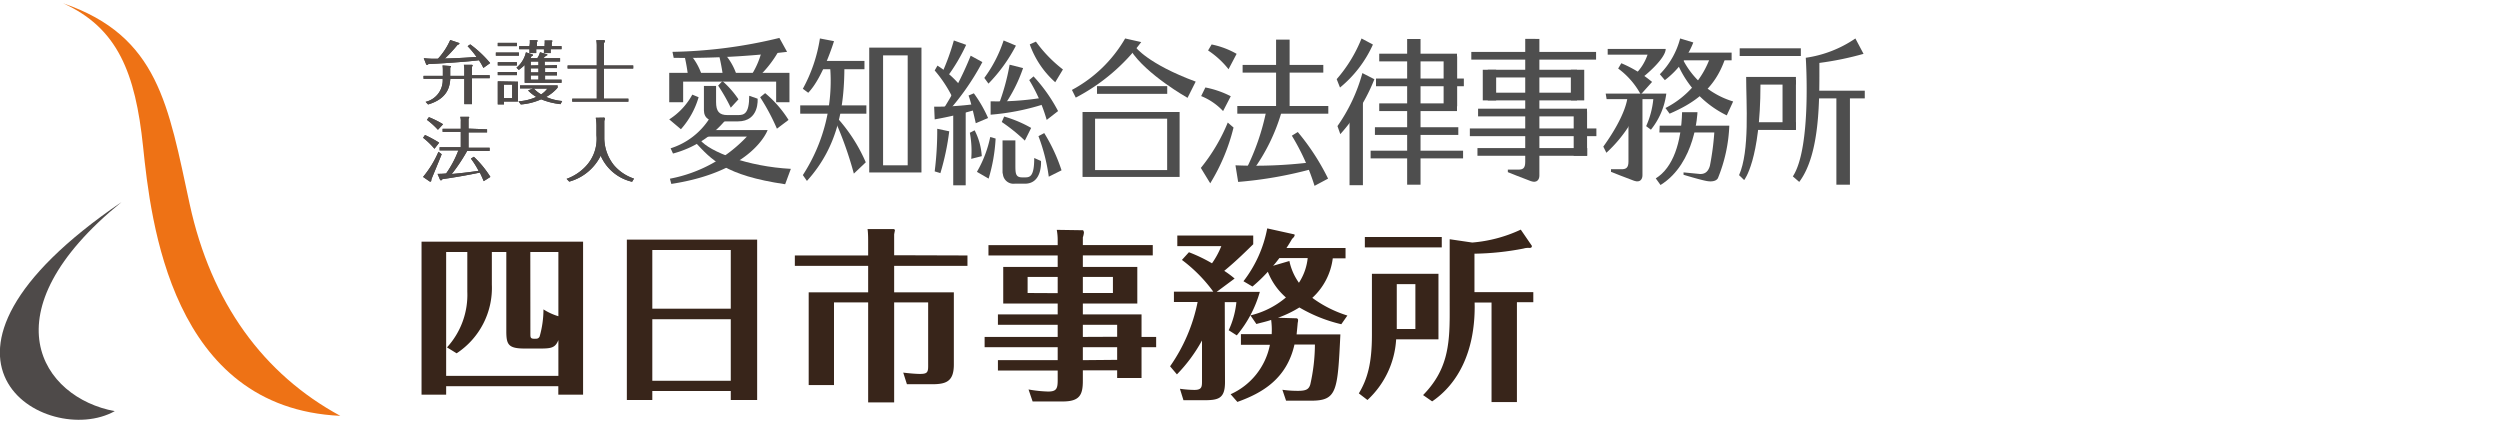 <svg id="レイヤー_1" data-name="レイヤー 1" xmlns="http://www.w3.org/2000/svg" width="325" height="55" viewBox="0 0 325 55"><defs><style>.cls-1{fill:#ee7215;}.cls-1,.cls-2{fill-rule:evenodd;}.cls-2,.cls-4{fill:#4e4a49;}.cls-3{fill:#4e4e4e;}.cls-5{fill:#38251a;}</style></defs><path class="cls-1" d="M8.21.43C20.62,4.67,21.87,13.7,24.66,26.54s9.61,22.12,19.58,27.52c-22-1-24.64-25.4-25.64-35S15.29,3.63,8.21.43Z"/><path class="cls-2" d="M15.81,26.26c-30,20.42-9.74,32.12-.89,27.19C5.44,51.71-1.9,40.66,15.81,26.26Z"/><path class="cls-3" d="M102.32,6.74l-1-1.81a62.69,62.69,0,0,1-13.9,1.81l.16.78A111.13,111.13,0,0,0,102.32,6.74Z"/><path class="cls-3" d="M89,7.32A24.35,24.35,0,0,1,89.46,10h1.85a7.87,7.87,0,0,0-1.48-2.8Z"/><path class="cls-3" d="M93.51,7.32A27,27,0,0,1,94,10h1.84a7.84,7.84,0,0,0-1.47-2.8Z"/><path class="cls-3" d="M99,6.74A10.76,10.76,0,0,1,97.53,10H98.6a14.47,14.47,0,0,0,2.55-3.23Z"/><polygon class="cls-3" points="87 13.29 87 9.47 102.63 9.47 102.63 13.29 100.9 13.29 100.9 10.61 88.81 10.61 88.81 13.29 87 13.29"/><path class="cls-3" d="M88.52,16.8a10.78,10.78,0,0,0,2.3-4.16L90,12.3a8.78,8.78,0,0,1-3,3.22Z"/><path class="cls-3" d="M96,12.91,95,14a23.9,23.9,0,0,0-1.64-2.87l.56-.59A12.2,12.2,0,0,1,96,12.91Z"/><path class="cls-3" d="M102.51,15.59,101,16.73a27.65,27.65,0,0,0-2.18-4.09l.65-.53A14.52,14.52,0,0,1,102.51,15.59Z"/><path class="cls-3" d="M92.24,15.39a9.31,9.31,0,0,1-5.06,3.89l.31.68a13.28,13.28,0,0,0,6.89-4.43Z"/><path class="cls-3" d="M92.31,16.91h7.48s-1.87,5.37-12.52,7l-.18-.68a18.43,18.43,0,0,0,10-5.47H91.57Z"/><path class="cls-3" d="M91,18.17c1.24,1.58,6.26,3.49,11.81,3.78l-.74,2c-7.85-1.15-9.58-3.21-11.67-5.44Z"/><path class="cls-3" d="M108.42,5.35,106.59,5a19.87,19.87,0,0,1-2.22,6.54l.7.52C107,10.06,108.42,5.35,108.42,5.35Z"/><rect class="cls-3" x="106.09" y="7.92" width="6.29" height="1.08"/><rect class="cls-3" x="104.03" y="13.7" width="8.6" height="1.08"/><path class="cls-3" d="M107.91,8.64a22.42,22.42,0,0,1-3.54,14.12l.53.76c4.13-4.55,4.87-9.83,4.87-14.94Z"/><path class="cls-3" d="M108.72,15.19a21.14,21.14,0,0,1,3.83,5.91L111,22.57a46.75,46.75,0,0,0-2.49-7Z"/><path class="cls-3" d="M118,21.49H114.8V7.2H118Zm-5-15.3V22.42h6.79V6.19Z"/><path class="cls-3" d="M124,5.26a29.29,29.29,0,0,1-1.47,4.09l.63.61a23.23,23.23,0,0,0,2.44-4.13Z"/><path class="cls-3" d="M126.19,7.24a42.73,42.73,0,0,1-3.84,7.38l.52.29a32.45,32.45,0,0,0,4.84-6.84Z"/><path class="cls-3" d="M126.6,12.13a17,17,0,0,1,1.85,3.21l-1.6.68s-.6-2.76-.94-3.6Z"/><path class="cls-3" d="M121.51,9.16a16.57,16.57,0,0,1,2.36,3.6l1-1.59a12.71,12.71,0,0,0-3-2.64Z"/><path class="cls-3" d="M121.44,13.87a38.94,38.94,0,0,0,5.29-.34l.18.71a47.1,47.1,0,0,1-5.4,1.28Z"/><path class="cls-3" d="M121.84,16.74l1.56.33a32.7,32.7,0,0,1-1.15,5.44l-.74-.23A42.79,42.79,0,0,0,121.84,16.74Z"/><path class="cls-3" d="M126.7,16.94a8.4,8.4,0,0,1,.93,3.36l-1.37.35a12.86,12.86,0,0,0-.18-3.39Z"/><rect class="cls-3" x="123.92" y="14.43" width="1.62" height="9.66"/><path class="cls-3" d="M127,22.34a15.11,15.11,0,0,0,1.73-4.53l.7.2a21.89,21.89,0,0,1-.91,5.21Z"/><path class="cls-3" d="M130.54,15.15a15.94,15.94,0,0,1,3.51,1.48l-.82,1.65a22.82,22.82,0,0,0-3-2.42Z"/><path class="cls-3" d="M135,17.7l.75-.4A22.4,22.4,0,0,1,138,22.14l-1.66.83A23.57,23.57,0,0,0,135,17.7Z"/><path class="cls-3" d="M130.47,5.26l1.6.67a20.68,20.68,0,0,1-3.57,4.94l-.54-.74A17.06,17.06,0,0,0,130.47,5.26Z"/><path class="cls-3" d="M133.87,5.77a11.89,11.89,0,0,0,3.31,4.92l1-1.66a17.46,17.46,0,0,1-3.51-3.62Z"/><path class="cls-3" d="M131.25,8.41a28.4,28.4,0,0,1-1.48,5.34l.64.16A19.68,19.68,0,0,0,133,8.85Z"/><path class="cls-3" d="M133.8,10.41a21,21,0,0,1,2.27,5.18l1.48-1.15a20.68,20.68,0,0,0-3.19-4.51Z"/><path class="cls-3" d="M128.78,13.17a36.57,36.57,0,0,0,6.53-.43l.25.85a30.7,30.7,0,0,1-6.78,1.32Z"/><path class="cls-3" d="M146.27,5l2.09.47a25.22,25.22,0,0,1-8.51,7.22l-.5-1A17.57,17.57,0,0,0,146.27,5Z"/><path class="cls-3" d="M154.38,12.72S149,9.69,147,6.55l.59-.46s1.58,2.2,7.85,4.52Z"/><rect class="cls-3" x="142.61" y="11.2" width="9.13" height="1"/><rect class="cls-3" x="161.54" y="8.44" width="10.49" height="1"/><rect class="cls-3" x="179.3" y="6.98" width="10.11" height="1"/><rect class="cls-3" x="179.3" y="13.44" width="10.11" height="1"/><rect class="cls-3" x="178.74" y="16.54" width="10.84" height="1"/><rect class="cls-3" x="218.31" y="6.84" width="6.8" height="1"/><rect class="cls-3" x="226.16" y="6.28" width="7.95" height="1"/><rect class="cls-3" x="235.81" y="11.79" width="6.61" height="1"/><path class="cls-3" d="M228.86,11h4.61V10H227c0,3.48.48,9.6-.92,12.77l.66.64S228.86,20.86,228.86,11Z"/><rect class="cls-3" x="227.65" y="15.89" width="5.81" height="1"/><rect class="cls-3" x="191.27" y="6.75" width="16.22" height="1"/><rect class="cls-3" x="191.08" y="16.7" width="16.45" height="1"/><rect class="cls-3" x="178.18" y="19.59" width="12.02" height="1"/><rect class="cls-3" x="178.88" y="10.21" width="11.42" height="1"/><rect class="cls-3" x="160.85" y="13.78" width="11.83" height="1"/><path class="cls-3" d="M151.73,22.11h-9.37V15.43h9.37Zm-11-7.55V23h12.62V14.56Z"/><rect class="cls-3" x="165.89" y="5.15" width="1.76" height="9.07"/><rect class="cls-3" x="182.93" y="5.07" width="1.74" height="18.94"/><rect class="cls-3" x="238.73" y="12.38" width="1.76" height="11.63"/><rect class="cls-3" x="187.67" y="7.33" width="1.76" height="6.49"/><rect class="cls-3" x="231.73" y="10.41" width="1.74" height="6.48"/><rect class="cls-3" x="192.15" y="14.13" width="14.16" height="1"/><rect class="cls-3" x="193.41" y="9.07" width="11.6" height="1"/><rect class="cls-3" x="193.41" y="12.05" width="11.6" height="1"/><rect class="cls-3" x="192.07" y="19.25" width="14.27" height="1"/><rect class="cls-3" x="204.58" y="14.5" width="1.74" height="5.75"/><rect class="cls-3" x="192.76" y="9.07" width="1.74" height="3.98"/><rect class="cls-3" x="204.21" y="9.07" width="1.74" height="3.98"/><polygon class="cls-3" points="177.18 24.08 175.44 24.08 175.44 15 177.18 12.41 177.18 24.08"/><path class="cls-3" d="M160.76,7a10.83,10.83,0,0,0-3.25-1.22l-.46.78A11.31,11.31,0,0,1,159.71,9Z"/><path class="cls-3" d="M160,12.51a12.41,12.41,0,0,0-3.3-1.14l-.55,1.12A8,8,0,0,1,159,14.44Z"/><path class="cls-3" d="M157.33,23.83l-1.22-2a23.46,23.46,0,0,0,3.5-5.9l.75.65A25.39,25.39,0,0,1,157.33,23.83Z"/><path class="cls-3" d="M164.61,14.44A30.45,30.45,0,0,1,162,22l.79.29a24.54,24.54,0,0,0,3.82-7.76Z"/><path class="cls-3" d="M160.61,21.49l.35,2.16a52.91,52.91,0,0,0,9.77-1.73l-.28-.82A59.88,59.88,0,0,1,160.61,21.49Z"/><path class="cls-3" d="M167.94,17.64a29.2,29.2,0,0,1,2.95,6.52l1.76-.94a29.87,29.87,0,0,0-3.94-6.06Z"/><path class="cls-3" d="M177,5l1.48.79a15.33,15.33,0,0,1-4.28,5.59l-.43-1.09A18.43,18.43,0,0,0,177,5Z"/><path class="cls-3" d="M177.11,9.5l1.56.8a23.81,23.81,0,0,1-4.43,7.14l-.37-1.05A22,22,0,0,0,177.11,9.5Z"/><path class="cls-3" d="M212.55,9.69a6.49,6.49,0,0,0,1.63-2.58H209V6.36h7.54c0,1.22-2.62,3.46-3.23,3.86Z"/><path class="cls-3" d="M213.3,12.29l1.47-1.64a15.74,15.74,0,0,0-4-2.43l-.41.69A10.12,10.12,0,0,1,213.3,12.29Z"/><path class="cls-3" d="M208.74,12.17h7.88a9.4,9.4,0,0,1-2,4.69L214,16.4a11.19,11.19,0,0,0,.93-3.51h-6.07Z"/><path class="cls-3" d="M211.57,12.64s-.07,2.16-3.14,6.42l.4.8a17.47,17.47,0,0,0,4.75-7.26Z"/><path class="cls-3" d="M218.42,5l1.71.52a11.35,11.35,0,0,1-3.7,4.9l-.65-.77A10.35,10.35,0,0,0,218.42,5Z"/><path class="cls-3" d="M222.37,7.33l1.91.25c-1.39,4.15-4.25,5.9-7.23,7.2l-.54-.74A11.88,11.88,0,0,0,222.37,7.33Z"/><path class="cls-3" d="M224.48,15l.83-1.81a10.84,10.84,0,0,1-6.64-5.67l-.61.72A13.3,13.3,0,0,0,224.48,15Z"/><path class="cls-3" d="M218.67,14.59h2s-.21,6.61-4.8,9.46l-.62-.86C217.5,21.8,218.57,18.54,218.67,14.59Z"/><path class="cls-3" d="M242.26,7,241.2,5a15.26,15.26,0,0,1-6.45,2.51s.78,11.67-1.68,15.42l.83.72c2.77-3.67,2.62-10.93,2.62-15.47A40.17,40.17,0,0,0,242.26,7Z"/><path class="cls-3" d="M91.51,14.34V11.17h1.58v2.09c0,1.2.39,1.7,1.48,1.7h1.36c.78,0,1.47-.13,1.47-2.51l1.09.38s.27,2.95-2.56,2.95H93.39C92.31,15.84,91.51,15.39,91.51,14.34Z"/><path class="cls-3" d="M130.33,22.42V18.25H132v3.11c0,1.18,0,1.7.9,1.7h.37c.63,0,1.18-.13,1.18-2.52l.88.39s.22,2.95-2.09,2.95h-1.33a1.38,1.38,0,0,1-1.53-1.22A1.93,1.93,0,0,1,130.33,22.42Z"/><path class="cls-3" d="M215.76,16.34h9.05a20,20,0,0,1-1.48,6.82c-.15.28-.59.53-1.47.37s-3-.81-3-.81v-.31l2.16.21c.43,0,1-.11,1.27-1.08a35,35,0,0,0,.57-4.32h-7.14Z"/><path class="cls-3" d="M213.52,12.46V22.79c0,.46-.27,1-1.09.71s-3-1.16-3-1.16V22h1.35c.59,0,.92-.16.92-1V12.46Z"/><path class="cls-3" d="M200.12,5.06V22.84c0,.45-.28,1-1.1.71s-3-1.17-3-1.17v-.33h1.35c.6,0,.91-.16.91-1v-16Z"/><path class="cls-4" d="M57.53,8.51l1,.07c.05,0,.1,0,.1.06a.27.27,0,0,1-.1.15V9.86h1.83V9a3,3,0,0,0-.06-.58l1,0s.14,0,.14.08a.3.3,0,0,1-.09.18v1.1h2.31v.39H61.36v3.37h-1V10.25H58.54c-.07.82-.21,2.54-2.89,3.33l-.32-.34a2.89,2.89,0,0,0,2.22-3H55.06V9.86h2.51V9.13A4.21,4.21,0,0,0,57.53,8.51Zm3.6-2.74A14.6,14.6,0,0,1,63.72,8.2l-.88.63a7,7,0,0,0-.58-1c-1.3.18-4.8.42-6.58.5a.29.29,0,0,1-.18.12s-.08-.05-.11-.12l-.3-.77a12.2,12.2,0,0,0,1.85.07,8.76,8.76,0,0,0,1.59-2.43l1.1.37s.09,0,.09.09-.08.1-.25.18a18.47,18.47,0,0,1-1.64,1.77c2.05-.07,2.27-.08,4.12-.21A12.78,12.78,0,0,0,60.79,6Z"/><path class="cls-4" d="M57.53,8.51l1,.07c.05,0,.1,0,.1.06a.27.27,0,0,1-.1.15V9.86h1.83V9a3,3,0,0,0-.06-.58l1,0s.14,0,.14.08a.3.3,0,0,1-.09.18v1.1h2.31v.39H61.36v3.37h-1V10.25H58.54c-.07.82-.21,2.54-2.89,3.33l-.32-.34a2.89,2.89,0,0,0,2.22-3H55.06V9.86h2.51V9.13A4.21,4.21,0,0,0,57.53,8.51Zm3.6-2.74A14.6,14.6,0,0,1,63.72,8.2l-.88.63a7,7,0,0,0-.58-1c-1.3.18-4.8.42-6.58.5a.29.29,0,0,1-.18.12s-.08-.05-.11-.12l-.3-.77a12.2,12.2,0,0,0,1.85.07,8.76,8.76,0,0,0,1.59-2.43l1.1.37s.09,0,.09.09-.08.1-.25.18a18.47,18.47,0,0,1-1.64,1.77c2.05-.07,2.27-.08,4.12-.21A12.78,12.78,0,0,0,60.79,6Z"/><path class="cls-4" d="M67.46,6.83v.41h-3V6.83ZM67.2,5.57V6H64.71V5.57Zm0,2.52v.42H64.71V8.09Zm0,1.27v.41H64.71V9.36Zm.13,1.26V13.2H65.52v.37h-.81v-3ZM65.52,11v1.76h1.06V11Zm6.89-2.54v.39H70.86v.53h1.55V9.8H70.86v.56H73v.4H68.21V8.45a6.53,6.53,0,0,1-.77.64l-.3-.29a3.57,3.57,0,0,0,1.23-2l.82.27s.09,0,.09.08,0,.08-.15.16-.09.14-.16.25h.88a2.22,2.22,0,0,0,.35-.77l.86.26c.06,0,.09,0,.09.08s-.06.08-.15.1l-.38.33h2.19V8h-2v.51Zm.46,5.08a9.24,9.24,0,0,1-2.52-.63,7.9,7.9,0,0,1-2.64.67l-.31-.41a6.54,6.54,0,0,0,2.32-.57,5,5,0,0,1-1.07-.84l.67-.27H67.6v-.39h4.89v.3A5.29,5.29,0,0,1,71,12.6a6.3,6.3,0,0,0,2.08.53Zm-4-7.85a2.27,2.27,0,0,0,0-.46l.93,0s.09,0,.09.07-.07.14-.09.18V6h1V5.72a1.57,1.57,0,0,0,0-.46l.9,0s.11,0,.11.07a.39.39,0,0,1-.08.16V6H73v.4H71.59v.5h-.88v-.5h-1v.5h-.88v-.5H67.49V6h1.34ZM70,8.49V8H69v.51Zm-1,.39v.53h1V8.88Zm0,.92v.56h1V9.8Zm.41,1.72a3.68,3.68,0,0,0,.94.75,3.19,3.19,0,0,0,.81-.75Z"/><path class="cls-4" d="M67.46,6.83v.41h-3V6.83ZM67.2,5.57V6H64.71V5.57Zm0,2.52v.42H64.71V8.09Zm0,1.27v.41H64.71V9.36Zm.13,1.26V13.2H65.52v.37h-.81v-3ZM65.52,11v1.76h1.06V11Zm6.89-2.54v.39H70.86v.53h1.55V9.8H70.86v.56H73v.4H68.21V8.45a6.53,6.53,0,0,1-.77.64l-.3-.29a3.57,3.57,0,0,0,1.23-2l.82.27s.09,0,.09.08,0,.08-.15.16-.09.14-.16.25h.88a2.22,2.22,0,0,0,.35-.77l.86.26c.06,0,.09,0,.09.08s-.06.08-.15.1l-.38.33h2.19V8h-2v.51Zm.46,5.08a9.24,9.24,0,0,1-2.52-.63,7.9,7.9,0,0,1-2.64.67l-.31-.41a6.54,6.54,0,0,0,2.32-.57,5,5,0,0,1-1.07-.84l.67-.27H67.6v-.39h4.89v.3A5.29,5.29,0,0,1,71,12.6a6.3,6.3,0,0,0,2.08.53Zm-4-7.85a2.27,2.27,0,0,0,0-.46l.93,0s.09,0,.09.07-.07.14-.09.18V6h1V5.72a1.57,1.57,0,0,0,0-.46l.9,0s.11,0,.11.07a.39.39,0,0,1-.08.16V6H73v.4H71.59v.5h-.88v-.5h-1v.5h-.88v-.5H67.49V6h1.34ZM70,8.49V8H69v.51Zm-1,.39v.53h1V8.88Zm0,.92v.56h1V9.8Zm.41,1.72a3.68,3.68,0,0,0,.94.75,3.19,3.19,0,0,0,.81-.75Z"/><path class="cls-4" d="M77.58,5.93a3.61,3.61,0,0,0-.06-.7l1,0s.13,0,.13.09,0,.08-.13.27V8.51h3.8v.4h-3.8v3.92h3.17v.39H74.39v-.39h3.19V8.91H73.79v-.4h3.79Z"/><path class="cls-4" d="M77.58,5.93a3.61,3.61,0,0,0-.06-.7l1,0s.13,0,.13.09,0,.08-.13.27V8.51h3.8v.4h-3.8v3.92h3.17v.39H74.39v-.39h3.19V8.91H73.79v-.4h3.79Z"/><path class="cls-4" d="M56.48,19.34A9.66,9.66,0,0,0,55,17.91l.25-.36a15.65,15.65,0,0,1,1.84,1Zm.94.71c-.2.5-1.23,3-1.27,3.09a1.13,1.13,0,0,0-.09.35s0,.12-.11.12a.21.21,0,0,1-.14-.05L55,23a13.4,13.4,0,0,0,2-3.27Zm-.49-3.18a9.69,9.69,0,0,0-1.43-1.29l.26-.35a12.63,12.63,0,0,1,1.84.92Zm6.39-.06v.4H60.91v2h2.74v.41H60.73a23.49,23.49,0,0,1-2,3c1.63-.15,2.35-.25,3.49-.41a11.07,11.07,0,0,0-1-1.59l.38-.24A13.21,13.21,0,0,1,63.75,23l-.87.55c-.11-.28-.24-.59-.5-1.11-1.44.29-2.74.54-4.86.85-.11.12-.14.16-.19.16a.17.17,0,0,1-.13-.1l-.32-.75c.4,0,.58,0,1.12-.05a13.58,13.58,0,0,0,1.59-3H57.15v-.41H59.9v-2H57.54v-.4H59.9v-.93a1.69,1.69,0,0,0-.07-.63l1.06,0s.11,0,.11.07a.55.55,0,0,1-.09.19v1.28Z"/><path class="cls-4" d="M56.48,19.34A9.66,9.66,0,0,0,55,17.91l.25-.36a15.65,15.65,0,0,1,1.84,1Zm.94.71c-.2.5-1.23,3-1.27,3.09a1.13,1.13,0,0,0-.09.35s0,.12-.11.12a.21.21,0,0,1-.14-.05L55,23a13.4,13.4,0,0,0,2-3.27Zm-.49-3.18a9.69,9.69,0,0,0-1.43-1.29l.26-.35a12.63,12.63,0,0,1,1.84.92Zm6.39-.06v.4H60.91v2h2.74v.41H60.73a23.49,23.49,0,0,1-2,3c1.63-.15,2.35-.25,3.49-.41a11.07,11.07,0,0,0-1-1.59l.38-.24A13.21,13.21,0,0,1,63.75,23l-.87.55c-.11-.28-.24-.59-.5-1.11-1.44.29-2.74.54-4.86.85-.11.12-.14.16-.19.16a.17.17,0,0,1-.13-.1l-.32-.75c.4,0,.58,0,1.12-.05a13.58,13.58,0,0,0,1.59-3H57.15v-.41H59.9v-2H57.54v-.4H59.9v-.93a1.69,1.69,0,0,0-.07-.63l1.06,0s.11,0,.11.07a.55.55,0,0,1-.09.19v1.28Z"/><path class="cls-4" d="M78.5,15.29s.14,0,.14.12a1.46,1.46,0,0,1-.08.31V18a5.73,5.73,0,0,0,1.24,3.46,5.85,5.85,0,0,0,2.62,1.76l-.25.41a5.89,5.89,0,0,1-4.08-3.39A6.49,6.49,0,0,1,74,23.61l-.34-.36a6.36,6.36,0,0,0,2.45-1.59,5.17,5.17,0,0,0,1.43-4.08V16.31a6.15,6.15,0,0,0-.09-1Z"/><path class="cls-4" d="M78.5,15.29s.14,0,.14.12a1.46,1.46,0,0,1-.08.31V18a5.73,5.73,0,0,0,1.24,3.46,5.85,5.85,0,0,0,2.62,1.76l-.25.41a5.89,5.89,0,0,1-4.08-3.39A6.49,6.49,0,0,1,74,23.61l-.34-.36a6.36,6.36,0,0,0,2.45-1.59,5.17,5.17,0,0,0,1.43-4.08V16.31a6.15,6.15,0,0,0-.09-1Z"/><path class="cls-5" d="M58,50.21v1.1H54.8V31.42h21V51.31H72.58v-1.1Zm14.59-1.35V44.21c-.4,1-.91,1.1-2.37,1.1h-2c-2.16,0-2.4-.53-2.4-2.28V32.76H63.94V37a10.17,10.17,0,0,1-4.58,8.93l-1.25-.77a10.14,10.14,0,0,0,2.64-7.25V32.76H58v16.1Zm-3.64-5.49c0,.5,0,.67.55.67.29,0,.5,0,.65-.29a12.89,12.89,0,0,0,.5-3.53,7.65,7.65,0,0,0,1.94.89V32.76H68.94Z"/><path class="cls-5" d="M98.43,31.15V52H95V50.83H84.8V52H81.49V31.15ZM95,32.5H84.8v7.63H95Zm0,9H84.8v8H95Z"/><path class="cls-5" d="M125.77,33.21v1.35h-9.53V38H124v9.39c0,2.2-1,2.56-2.83,2.56H117.9l-.48-1.51c.57.07,1.56.17,2.16.17.91,0,1.08-.17,1.08-1V39.31h-4.42v13h-3.38v-13h-4.44V50.06h-3.29V38h7.73V34.56h-9.53V33.21h9.53V31.46c0-.33,0-1.25-.08-1.68l3.39,0a.18.18,0,0,1,.17.16s-.1.51-.1.53v2.71Z"/><path class="cls-5" d="M150.3,43.8v1.34h-1.9v4h-3.17v-1h-4.46v1.37c0,1.82-.41,2.68-2.62,2.68h-3.91l-.53-1.56a16.91,16.91,0,0,0,2.54.27c1.08,0,1.25-.36,1.25-1.49V48.17h-7.77V46.82h7.77V45.14H128V43.8h9.5V42.22h-7.77V40.87h7.77V39.46h-7.08V34.7h7.08V33.21h-9V31.87h9v-.62a7.31,7.31,0,0,0-.12-1.37l3.39.05c.07,0,.14.19.14.33a2.87,2.87,0,0,1-.14.6v1h9.09v1.34h-9.09V34.7h7.08v4.76h-7.08v1.41h7.63V43.8Zm-12.8-5.69V36h-3.91v2.09ZM140.77,36v2.09h3.91V36Zm4.46,7.78V42.22h-4.46V43.8Zm0,3V45.14h-4.46v1.68Z"/><path class="cls-5" d="M159.25,49.68c0,2.21-.92,2.35-2.86,2.35h-2.54l-.46-1.49a14.73,14.73,0,0,0,1.87.15c.91,0,1-.34,1-1.06V44.26A20.05,20.05,0,0,1,153,48.67l-.89-1.05a22.1,22.1,0,0,0,3.58-8.36h-3.08V37.92h5.12a19.29,19.29,0,0,0-4.08-4.13l.91-1a20.06,20.06,0,0,1,3,1.44A11,11,0,0,0,158.77,32h-5.72V30.62h9.87v1.13c-.74.72-2.18,2.16-3.77,3.46a12.89,12.89,0,0,1,1.35,1l-2.33,1.73h5.61a15.34,15.34,0,0,1-3,5.66l-1.05-.67a11.21,11.21,0,0,0,1-3.65h-1.51Zm6.07-6.24a10.05,10.05,0,0,0-.07-1.85c-.65.22-1.11.31-1.92.53L162.56,41a11.1,11.1,0,0,0,4.61-2.33,8.52,8.52,0,0,1-2.35-3.34,20.24,20.24,0,0,1-2,1.92l-1.17-.69a16.09,16.09,0,0,0,3.09-6.87l3.48.77c.08,0,.08.07.08.14s-.1.27-.32.44c-.21.36-.4.69-.74,1.2h7.68v1.34h-1.66a8.36,8.36,0,0,1-2.66,5.14,15.43,15.43,0,0,0,4.56,2.3l-.79,1.13a19.56,19.56,0,0,1-5.45-2.18,14.89,14.89,0,0,1-2.78,1.34l2.44.07a.24.24,0,0,1,.17.24,1.42,1.42,0,0,1-.05.36c0,.1-.12,1.25-.14,1.49h5.69c-.36,7.44-.43,8.62-3.84,8.62h-3.22l-.48-1.42a14.42,14.42,0,0,0,2,.14c1.11,0,1.44-.21,1.63-.84a24.05,24.05,0,0,0,.6-5.18h-2.66c-1,4.46-4.2,6.31-7.42,7.46l-.88-1a8.92,8.92,0,0,0,5.11-6.43h-3.77V43.44Zm1-9.89c-.41.53-.55.72-.82,1l2.12-.62a7.49,7.49,0,0,0,1.24,2.83A7.23,7.23,0,0,0,170,33.55Z"/><path class="cls-5" d="M187,35.59v8.52H181.5A11.66,11.66,0,0,1,177.77,52l-1.12-.86c1.12-1.87,1.7-3.91,1.7-7.61V35.59Zm.43-4.78v1.35h-10V30.81Zm-5.85,6.13v5.83H184V36.94Zm10.13,2.92c0,5.81-2.12,10-5.53,12.32L185,51.36c3.08-3.14,3.46-6.29,3.46-10.51V31.1l2.93.43a18.3,18.3,0,0,0,6.31-1.68l1.37,2a.22.22,0,0,1,.07.17c0,.17-.17.21-.29.21a2.17,2.17,0,0,0-.79.08,35.67,35.67,0,0,1-6.38.67v5h7.65v1.31h-2.13V52.27H193.9V39.33h-2.2Z"/></svg>